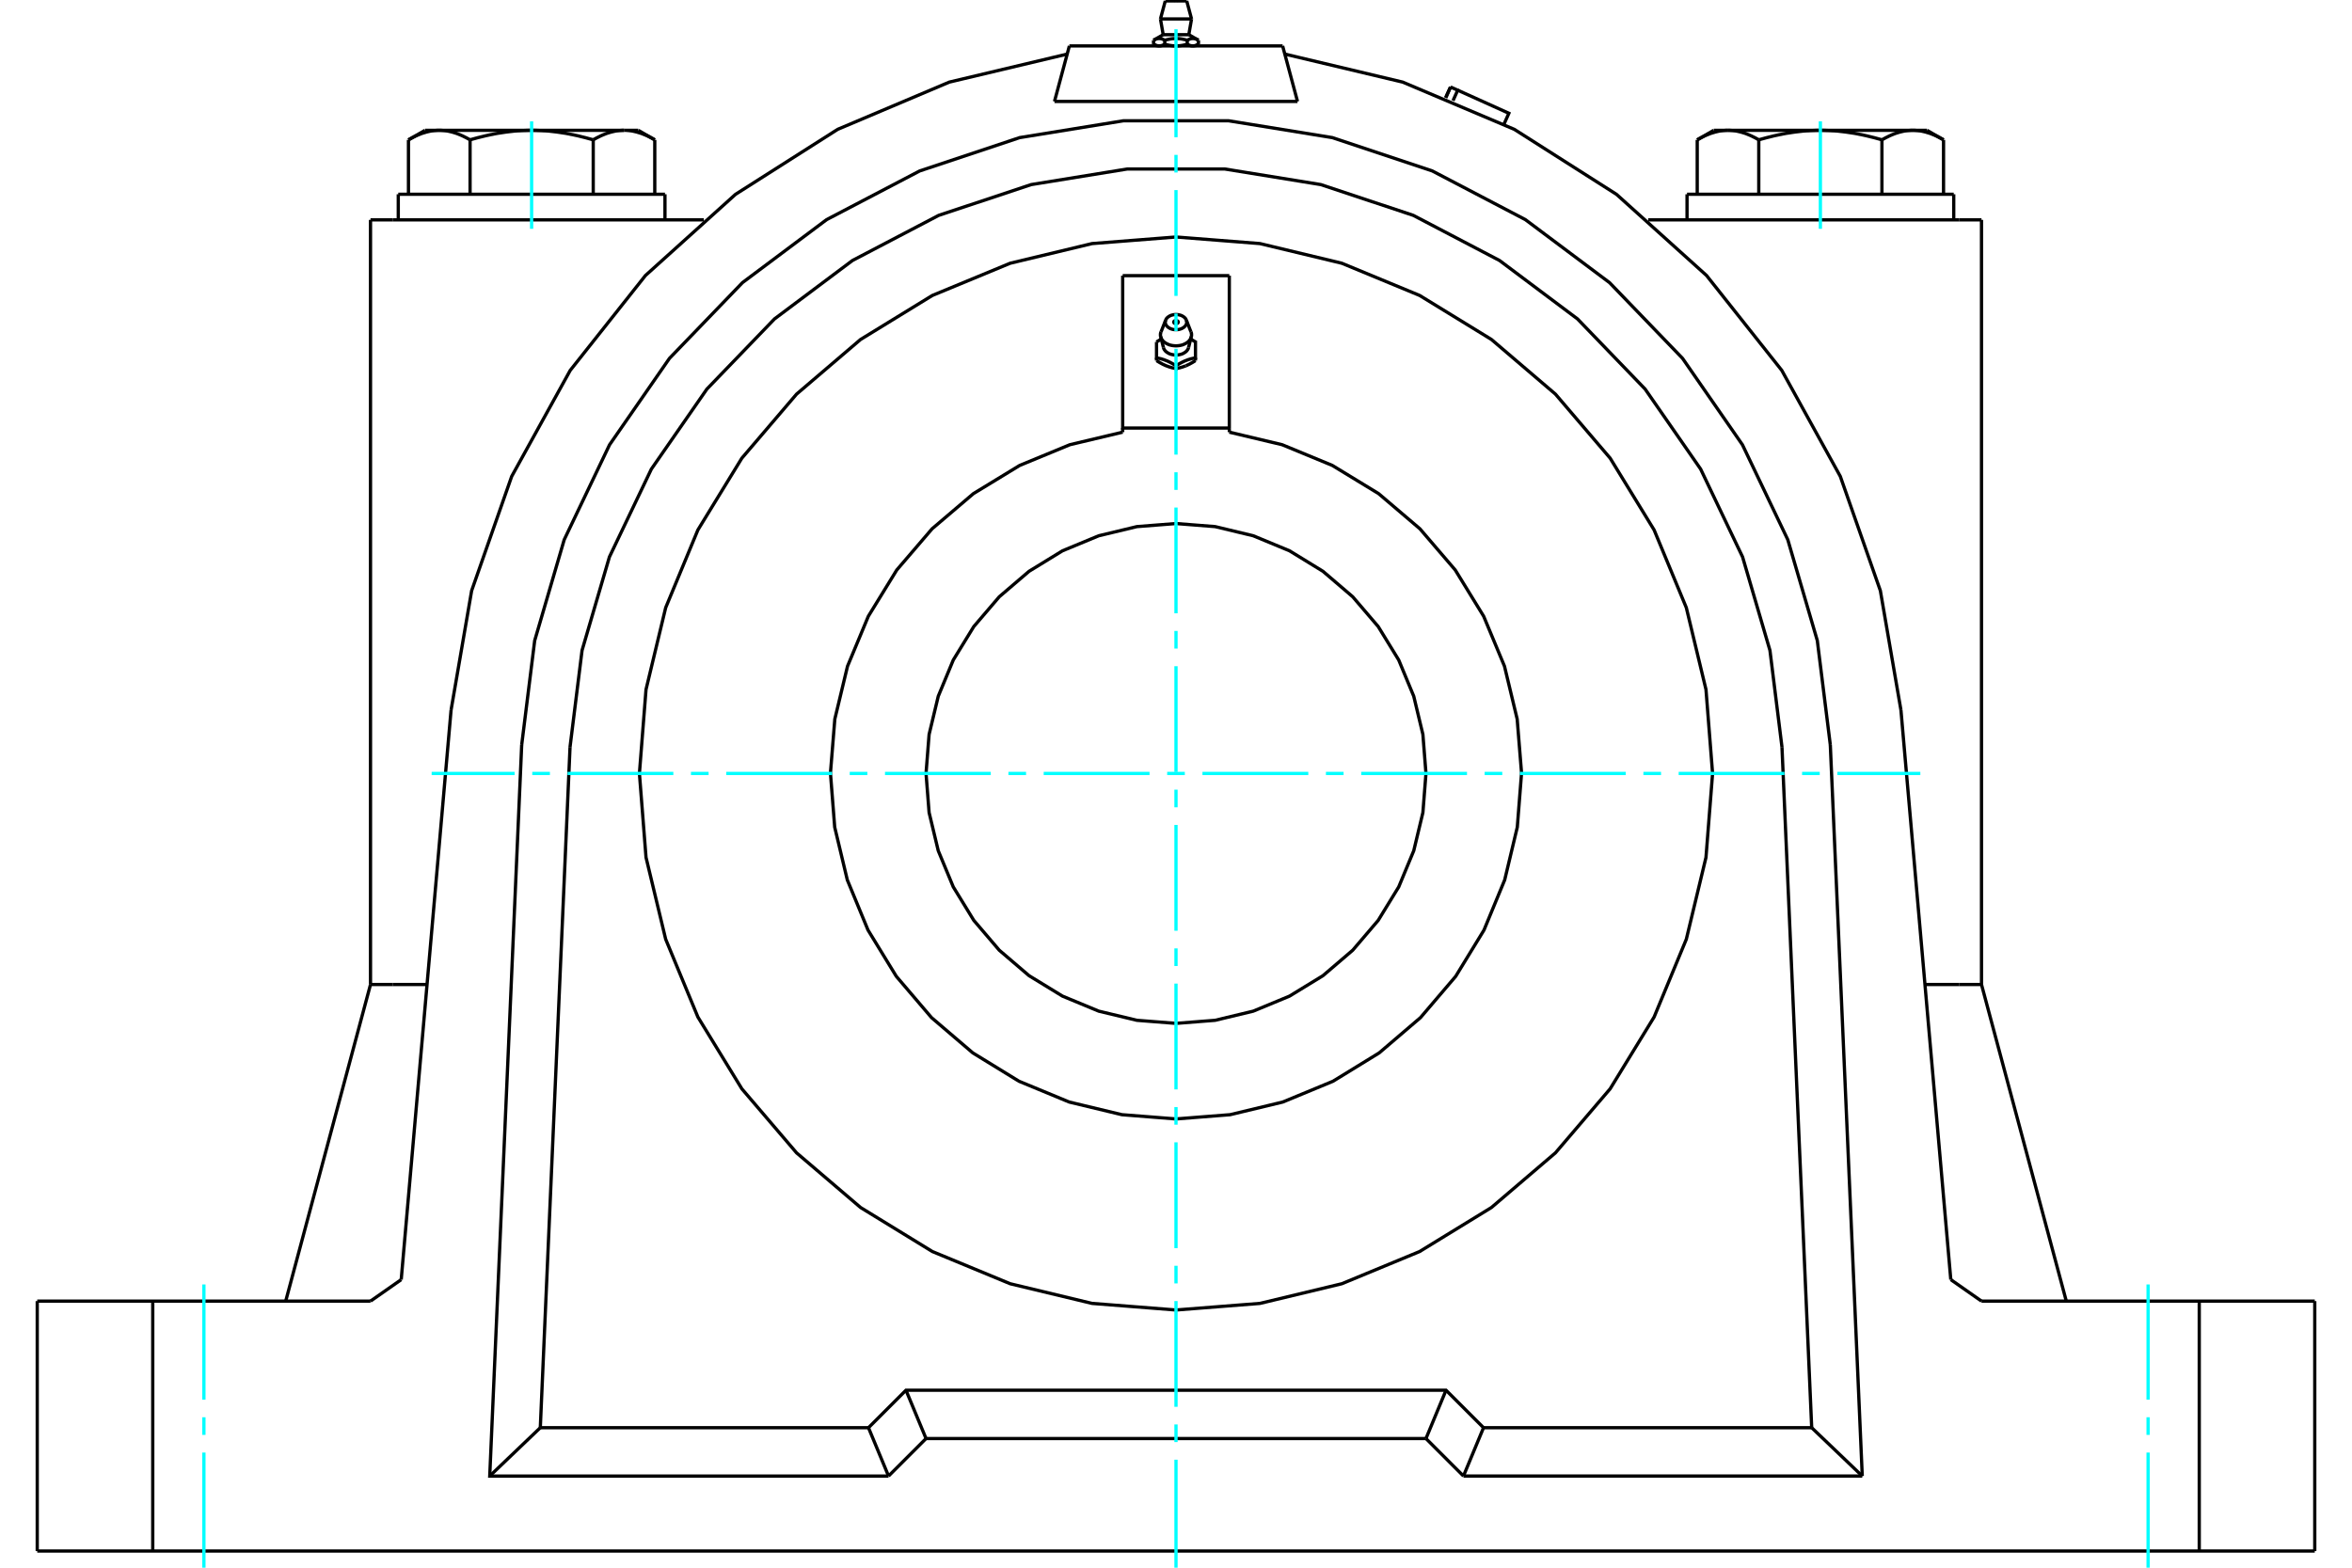 <?xml version="1.0" standalone="no"?>
<!DOCTYPE svg PUBLIC "-//W3C//DTD SVG 1.1//EN"
	"http://www.w3.org/Graphics/SVG/1.1/DTD/svg11.dtd">
<svg xmlns="http://www.w3.org/2000/svg" height="100%" width="100%" viewBox="0 0 36000 24000">
	<rect x="-1800" y="-1200" width="39600" height="26400" style="fill:#FFF"/>
	<g style="fill:none; fill-rule:evenodd" transform="matrix(1 0 0 1 0 0)">
		<g style="fill:none; stroke:#000; stroke-width:50; shape-rendering:geometricPrecision">
			<line x1="19632" y1="703" x2="16368" y2="703"/>
			<polyline points="13293,21857 13867,21283 22133,21283 22707,21857"/>
			<line x1="27730" y1="21857" x2="22707" y2="21857"/>
			<line x1="27275" y1="11436" x2="27730" y2="21857"/>
			<polyline points="27275,11436 27091,9957 26672,8526 26030,7181 25180,5956 24145,4882 22952,3988 21632,3297 20217,2826 18745,2587 17255,2587 15783,2826 14368,3297 13048,3988 11855,4882 10820,5956 9970,7181 9328,8526 8909,9957 8725,11436"/>
			<line x1="8270" y1="21857" x2="8725" y2="11436"/>
			<line x1="13293" y1="21857" x2="8270" y2="21857"/>
			<line x1="22128" y1="1496" x2="22202" y2="1332"/>
			<polyline points="22240,1541 22312,1381 22202,1332"/>
			<polyline points="23021,1899 23095,1734 22312,1381"/>
			<polyline points="22202,1332 22202,1332 22202,1332 22202,1332 22202,1332 22202,1332 22202,1332 22202,1332 22202,1332 22202,1332 22202,1332 22202,1332 22202,1332 22202,1332 22202,1332 22202,1332 22202,1332 22202,1332 22202,1332 22202,1332 22202,1332 22202,1332 22202,1332 22202,1332 22202,1332 22202,1332 22202,1332 22202,1332 22202,1332 22202,1332 22202,1332 22202,1332 22202,1332 22202,1332 22202,1332 22202,1332"/>
			<polyline points="26920,2141 26906,2132 26891,2124 26876,2116 26862,2108 26847,2101 26833,2094 26819,2087 26805,2080 26791,2074 26777,2068 26763,2062 26750,2057 26736,2051 26723,2046 26709,2041 26696,2037 26683,2033 26670,2029 26656,2025 26643,2021 26630,2018 26617,2015 26604,2012 26591,2009 26578,2006 26565,2004 26552,2002 26540,2001 26527,1999 26514,1998 26501,1997 26488,1996 26475,1995 26462,1995 26449,1995"/>
			<polyline points="27863,1995 27837,1995 27811,1995 27785,1996 27760,1997 27734,1998 27708,1999 27682,2001 27656,2002 27631,2004 27605,2006 27579,2009 27553,2012 27527,2015 27501,2018 27475,2021 27448,2025 27422,2029 27396,2033 27369,2037 27342,2041 27316,2046 27289,2051 27262,2057 27234,2062 27207,2068 27179,2074 27151,2080 27123,2087 27095,2094 27067,2101 27038,2108 27009,2116 26980,2124 26950,2132 26920,2141"/>
			<line x1="26449" y1="1995" x2="27863" y2="1995"/>
			<polyline points="29277,1995 29264,1995 29251,1995 29238,1996 29225,1997 29212,1998 29199,1999 29186,2001 29173,2002 29161,2004 29148,2006 29135,2009 29122,2012 29109,2015 29096,2018 29083,2021 29069,2025 29056,2029 29043,2033 29030,2037 29017,2041 29003,2046 28990,2051 28976,2057 28962,2062 28949,2068 28935,2074 28921,2080 28907,2087 28893,2094 28879,2101 28864,2108 28850,2116 28835,2124 28820,2132 28805,2141"/>
			<line x1="27863" y1="1995" x2="29277" y2="1995"/>
			<polyline points="28805,2141 28776,2132 28746,2124 28717,2116 28688,2108 28659,2101 28631,2094 28602,2087 28574,2080 28547,2074 28519,2068 28492,2062 28464,2057 28437,2051 28410,2046 28383,2041 28357,2037 28330,2033 28304,2029 28277,2025 28251,2021 28225,2018 28199,2015 28173,2012 28147,2009 28121,2006 28095,2004 28070,2002 28044,2001 28018,1999 27992,1998 27966,1997 27941,1996 27915,1995 27889,1995 27863,1995"/>
			<polyline points="26449,1995 26436,1995 26423,1995 26410,1996 26397,1997 26385,1998 26372,1999 26359,2001 26346,2002 26333,2004 26320,2006 26307,2009 26294,2012 26281,2015 26268,2018 26255,2021 26242,2025 26229,2029 26216,2033 26202,2037 26189,2041 26176,2046 26162,2051 26149,2057 26135,2062 26121,2068 26107,2074 26093,2080 26079,2087 26065,2094 26051,2101 26037,2108 26022,2116 26008,2124 25993,2132 25978,2141"/>
			<line x1="26230" y1="1995" x2="26449" y2="1995"/>
			<line x1="29277" y1="1995" x2="29495" y2="1995"/>
			<polyline points="29748,2141 29733,2132 29718,2124 29704,2116 29689,2108 29675,2101 29661,2094 29647,2087 29632,2080 29619,2074 29605,2068 29591,2062 29577,2057 29564,2051 29550,2046 29537,2041 29524,2037 29510,2033 29497,2029 29484,2025 29471,2021 29458,2018 29445,2015 29432,2012 29419,2009 29406,2006 29393,2004 29380,2002 29367,2001 29354,1999 29341,1998 29328,1997 29316,1996 29303,1995 29290,1995 29277,1995"/>
			<line x1="29748" y1="2974" x2="29748" y2="2141"/>
			<line x1="28805" y1="2974" x2="28805" y2="2141"/>
			<line x1="26920" y1="2974" x2="26920" y2="2141"/>
			<polyline points="10022,2141 10007,2132 9992,2124 9978,2116 9963,2108 9949,2101 9935,2094 9921,2087 9907,2080 9893,2074 9879,2068 9865,2062 9851,2057 9838,2051 9824,2046 9811,2041 9798,2037 9784,2033 9771,2029 9758,2025 9745,2021 9732,2018 9719,2015 9706,2012 9693,2009 9680,2006 9667,2004 9654,2002 9641,2001 9628,1999 9615,1998 9603,1997 9590,1996 9577,1995 9564,1995 9551,1995 9770,1995"/>
			<polyline points="9080,2141 9050,2132 9020,2124 8991,2116 8962,2108 8933,2101 8905,2094 8877,2087 8849,2080 8821,2074 8793,2068 8766,2062 8738,2057 8711,2051 8684,2046 8658,2041 8631,2037 8604,2033 8578,2029 8552,2025 8525,2021 8499,2018 8473,2015 8447,2012 8421,2009 8395,2006 8369,2004 8344,2002 8318,2001 8292,1999 8266,1998 8240,1997 8215,1996 8189,1995 8163,1995 8137,1995"/>
			<polyline points="9551,1995 9538,1995 9525,1995 9512,1996 9499,1997 9486,1998 9473,1999 9460,2001 9448,2002 9435,2004 9422,2006 9409,2009 9396,2012 9383,2015 9370,2018 9357,2021 9344,2025 9330,2029 9317,2033 9304,2037 9291,2041 9277,2046 9264,2051 9250,2057 9237,2062 9223,2068 9209,2074 9195,2080 9181,2087 9167,2094 9153,2101 9138,2108 9124,2116 9109,2124 9094,2132 9080,2141"/>
			<line x1="8137" y1="1995" x2="9551" y2="1995"/>
			<polyline points="6723,1995 6710,1995 6697,1995 6684,1996 6672,1997 6659,1998 6646,1999 6633,2001 6620,2002 6607,2004 6594,2006 6581,2009 6568,2012 6555,2015 6542,2018 6529,2021 6516,2025 6503,2029 6490,2033 6476,2037 6463,2041 6450,2046 6436,2051 6423,2057 6409,2062 6395,2068 6381,2074 6368,2080 6353,2087 6339,2094 6325,2101 6311,2108 6296,2116 6282,2124 6267,2132 6252,2141"/>
			<line x1="6505" y1="1995" x2="6723" y2="1995"/>
			<polyline points="8137,1995 8111,1995 8085,1995 8059,1996 8034,1997 8008,1998 7982,1999 7956,2001 7930,2002 7905,2004 7879,2006 7853,2009 7827,2012 7801,2015 7775,2018 7749,2021 7723,2025 7696,2029 7670,2033 7643,2037 7617,2041 7590,2046 7563,2051 7536,2057 7508,2062 7481,2068 7453,2074 7426,2080 7398,2087 7369,2094 7341,2101 7312,2108 7283,2116 7254,2124 7224,2132 7195,2141"/>
			<line x1="6723" y1="1995" x2="8137" y2="1995"/>
			<polyline points="7195,2141 7180,2132 7165,2124 7150,2116 7136,2108 7121,2101 7107,2094 7093,2087 7079,2080 7065,2074 7051,2068 7038,2062 7024,2057 7010,2051 6997,2046 6983,2041 6970,2037 6957,2033 6944,2029 6931,2025 6917,2021 6904,2018 6891,2015 6878,2012 6865,2009 6852,2006 6839,2004 6827,2002 6814,2001 6801,1999 6788,1998 6775,1997 6762,1996 6749,1995 6736,1995 6723,1995"/>
			<line x1="6252" y1="2974" x2="6252" y2="2141"/>
			<line x1="7195" y1="2974" x2="7195" y2="2141"/>
			<line x1="25978" y1="2974" x2="25978" y2="2141"/>
			<line x1="9080" y1="2974" x2="9080" y2="2141"/>
			<line x1="10022" y1="2974" x2="10022" y2="2141"/>
			<line x1="25822" y1="2974" x2="29904" y2="2974"/>
			<line x1="6096" y1="2974" x2="10178" y2="2974"/>
			<polyline points="570,19919 2338,19919 5671,19919"/>
			<polyline points="30329,19919 33662,19919 35430,19919"/>
			<line x1="29859" y1="19590" x2="30329" y2="19919"/>
			<line x1="5671" y1="19919" x2="6141" y2="19590"/>
			<line x1="5671" y1="15072" x2="6009" y2="15072"/>
			<line x1="5671" y1="15072" x2="4373" y2="19919"/>
			<line x1="6009" y1="15072" x2="6536" y2="15072"/>
			<line x1="19632" y1="703" x2="19860" y2="1553"/>
			<line x1="16140" y1="1553" x2="19860" y2="1553"/>
			<line x1="16368" y1="703" x2="16140" y2="1553"/>
			<polyline points="29096,10871 28781,9043 28168,7293 27272,5670 26120,4217 24742,2975 23178,1980 21470,1257 19666,828"/>
			<polyline points="16334,828 14530,1257 12822,1980 11258,2975 9880,4217 8728,5670 7832,7293 7219,9043 6904,10871"/>
			<line x1="22707" y1="21857" x2="22400" y2="22597"/>
			<line x1="21826" y1="22023" x2="22133" y2="21283"/>
			<line x1="21826" y1="22023" x2="22400" y2="22597"/>
			<line x1="13600" y1="22597" x2="13293" y2="21857"/>
			<polyline points="13600,22597 14174,22023 13867,21283"/>
			<line x1="14174" y1="22023" x2="21826" y2="22023"/>
			<line x1="28504" y1="22597" x2="22400" y2="22597"/>
			<line x1="28504" y1="22597" x2="27730" y2="21857"/>
			<line x1="7496" y1="22597" x2="8270" y2="21857"/>
			<polyline points="13600,22597 7496,22597 7985,11404"/>
			<polyline points="28015,11404 27816,9807 27364,8262 26670,6809 25753,5486 24636,4327 23347,3362 21921,2616 20394,2107 18805,1849 17195,1849 15606,2107 14079,2616 12653,3362 11364,4327 10247,5486 9330,6809 8636,8262 8184,9807 7985,11404"/>
			<line x1="28015" y1="11404" x2="28504" y2="22597"/>
			<line x1="29991" y1="3366" x2="25227" y2="3366"/>
			<line x1="30329" y1="3366" x2="29991" y2="3366"/>
			<line x1="6009" y1="3366" x2="5671" y2="3366"/>
			<line x1="10773" y1="3366" x2="6009" y2="3366"/>
			<polyline points="35430,23745 33662,23745 2338,23745 570,23745"/>
			<line x1="6904" y1="10871" x2="6141" y2="19590"/>
			<line x1="29859" y1="19590" x2="29096" y2="10871"/>
			<line x1="29464" y1="15072" x2="29991" y2="15072"/>
			<line x1="2338" y1="19919" x2="2338" y2="23745"/>
			<line x1="33662" y1="23745" x2="33662" y2="19919"/>
			<line x1="570" y1="23745" x2="570" y2="19919"/>
			<line x1="35430" y1="19919" x2="35430" y2="23745"/>
			<line x1="30329" y1="15072" x2="31627" y2="19919"/>
			<polyline points="29991,15072 30329,15072 30329,3366"/>
			<line x1="5671" y1="15072" x2="5671" y2="3366"/>
			<polyline points="26213,11841 26112,10556 25811,9303 25318,8113 24645,7014 23808,6034 22828,5197 21729,4523 20538,4030 19285,3729 18000,3628 16715,3729 15462,4030 14271,4523 13172,5197 12192,6034 11355,7014 10682,8113 10189,9303 9888,10556 9787,11841 9888,13126 10189,14379 10682,15570 11355,16669 12192,17649 13172,18486 14271,19160 15462,19653 16715,19954 18000,20055 19285,19954 20538,19653 21729,19160 22828,18486 23808,17649 24645,16669 25318,15570 25811,14379 26112,13126 26213,11841"/>
			<polyline points="18006,4908 18009,4908 18012,4909 18015,4910 18017,4911 18019,4912 18022,4913 18024,4914 18026,4916 18028,4917 18029,4919 18031,4921 18032,4923 18033,4925 18033,4927 18034,4929 18034,4931 18034,4933 18034,4935 18033,4937 18032,4939 18031,4941 18030,4942 18029,4944 18027,4946 18025,4947 18023,4949 18021,4950 18019,4951 18016,4952 18014,4953 18011,4954 18009,4955 18006,4955 18003,4955 18000,4955 17997,4955 17994,4955 17991,4955 17989,4954 17986,4953 17984,4952 17981,4951 17979,4950 17977,4949 17975,4947 17973,4946 17971,4944 17970,4942 17969,4941 17968,4939 17967,4937 17966,4935 17966,4933 17966,4931 17966,4929 17967,4927 17967,4925 17968,4923 17969,4921 17971,4919 17972,4917 17974,4916 17976,4914 17978,4913 17981,4912 17983,4911 17985,4910 17988,4909 17991,4908 17994,4908"/>
			<polyline points="17775,5192 17773,5193 17771,5194 17769,5195 17767,5196 17765,5197 17763,5198 17761,5199 17759,5200 17757,5202 17755,5203 17753,5204 17751,5205 17749,5206 17747,5207 17745,5209 17743,5210 17741,5211 17739,5212 17737,5213 17735,5215 17733,5216 17731,5217 17729,5219 17727,5220 17724,5221 17722,5222 17720,5224 17718,5225 17716,5226 17714,5228 17711,5229 17709,5231 17707,5232 17705,5234 17702,5235"/>
			<polyline points="17808,5321 17811,5331 17815,5342 17821,5352 17828,5362 17836,5372 17845,5381 17855,5389 17866,5397 17878,5404 17890,5411 17903,5417 17917,5422 17931,5426 17946,5429 17961,5432 17977,5434 17992,5435 18008,5435 18023,5434 18039,5432 18054,5429 18069,5426 18083,5422 18097,5417 18110,5411 18122,5404 18134,5397 18145,5389 18155,5381 18164,5372 18172,5362 18179,5352 18185,5342 18189,5331 18192,5321"/>
			<polyline points="17702,5235 17702,5478 17712,5480 17722,5482 17731,5484 17740,5486 17749,5488 17758,5490 17766,5492 17775,5494 17783,5497 17791,5499 17799,5502 17807,5504 17816,5507 17824,5510 17831,5513 17839,5516 17847,5519 17855,5522 17863,5525 17871,5529 17879,5532 17887,5536 17895,5540 17903,5544 17911,5548 17919,5552 17928,5557 17936,5561 17945,5566 17954,5571 17963,5577 17972,5582 17981,5588 17990,5594 18000,5600 18010,5594 18019,5588 18028,5582 18037,5577 18046,5571 18055,5566 18064,5561 18072,5557 18081,5552 18089,5548 18097,5544 18105,5540 18113,5536 18121,5532 18129,5529 18137,5525 18145,5522 18153,5519 18161,5516 18169,5513 18176,5510 18184,5507 18193,5504 18201,5502 18209,5499 18217,5497 18225,5494 18234,5492 18242,5490 18251,5488 18260,5486 18269,5484 18278,5482 18288,5480 18298,5478 18298,5235 18295,5234 18293,5232 18291,5231 18289,5229 18286,5228 18284,5226 18282,5225 18280,5224 18278,5222 18276,5221 18273,5220 18271,5219 18269,5217 18267,5216 18265,5215 18263,5213 18261,5212 18259,5211 18257,5210 18255,5209 18253,5207 18251,5206 18249,5205 18247,5204 18245,5203 18243,5202 18241,5200 18239,5199 18237,5198 18235,5197 18233,5196 18231,5195 18229,5194 18227,5193 18225,5192"/>
			<line x1="18298" y1="5478" x2="18298" y2="5521"/>
			<polyline points="18149,5600 18145,5602 18141,5603 18137,5605 18133,5606 18129,5608 18125,5609 18121,5611 18117,5612 18113,5614 18109,5615 18105,5616 18101,5618 18097,5619 18093,5620 18089,5622 18085,5623 18081,5624 18076,5625 18072,5626 18068,5627 18064,5629 18059,5630 18055,5631 18051,5632 18046,5633 18042,5634 18037,5635 18033,5636 18028,5637 18024,5638 18019,5639 18014,5640 18010,5641 18005,5641 18000,5642"/>
			<polyline points="18298,5521 18293,5524 18288,5527 18283,5530 18278,5533 18274,5536 18269,5538 18265,5541 18260,5544 18256,5547 18251,5549 18247,5552 18242,5554 18238,5557 18234,5559 18230,5561 18225,5564 18221,5566 18217,5568 18213,5570 18209,5573 18205,5575 18201,5577 18197,5579 18193,5581 18188,5583 18184,5585 18180,5586 18176,5588 18173,5590 18169,5592 18165,5594 18161,5595 18157,5597 18153,5599 18149,5600"/>
			<polyline points="18000,5600 18000,5642 17995,5641 17990,5641 17986,5640 17981,5639 17976,5638 17972,5637 17967,5636 17963,5635 17958,5634 17954,5633 17949,5632 17945,5631 17941,5630 17936,5629 17932,5627 17928,5626 17924,5625 17919,5624 17915,5623 17911,5622 17907,5620 17903,5619 17899,5618 17895,5616 17891,5615 17887,5614 17883,5612 17879,5611 17875,5609 17871,5608 17867,5606 17863,5605 17859,5603 17855,5602 17851,5600 17847,5599 17843,5597 17839,5595 17835,5594 17831,5592 17827,5590 17824,5588 17820,5586 17816,5585 17812,5583 17807,5581 17803,5579 17799,5577 17795,5575 17791,5573 17787,5570 17783,5568 17779,5566 17775,5564 17770,5561 17766,5559 17762,5557 17758,5554 17753,5552 17749,5549 17744,5547 17740,5544 17735,5541 17731,5538 17726,5536 17722,5533 17717,5530 17712,5527 17707,5524 17702,5521"/>
			<line x1="17702" y1="5478" x2="17702" y2="5521"/>
			<polyline points="18234,5156 18235,5154 18235,5151 18236,5149 18236,5147 18237,5145 18237,5143 18237,5141 18237,5139 18238,5136 18238,5134 18238,5132 18238,5130 18238,5128 18238,5126 18238,5123 18238,5121 18238,5119 18238,5117 18238,5115 18237,5113 18237,5110 18237,5108 18236,5106 18236,5104 18236,5102 18235,5100 18235,5098 18234,5095 18234,5093 18233,5091 18232,5089 18232,5087 18231,5085 18230,5083 18229,5081"/>
			<polyline points="17766,5156 17770,5169 17775,5182 17782,5194 17791,5206 17800,5218 17811,5229 17823,5239 17837,5249 17851,5257 17866,5265 17882,5272 17899,5279 17917,5284 17935,5288 17953,5291 17972,5293 17991,5294 18009,5294 18028,5293 18047,5291 18065,5288 18083,5284 18101,5279 18118,5272 18134,5265 18149,5257 18163,5249 18177,5239 18189,5229 18200,5218 18209,5206 18218,5194 18225,5182 18230,5169 18234,5156"/>
			<polyline points="17771,5081 17770,5083 17769,5085 17768,5087 17768,5089 17767,5091 17766,5093 17766,5095 17765,5098 17765,5100 17764,5102 17764,5104 17764,5106 17763,5108 17763,5110 17763,5113 17762,5115 17762,5117 17762,5119 17762,5121 17762,5123 17762,5126 17762,5128 17762,5130 17762,5132 17762,5134 17762,5136 17763,5139 17763,5141 17763,5143 17763,5145 17764,5147 17764,5149 17765,5151 17765,5154 17766,5156"/>
			<polyline points="18158,4900 18156,4896 18155,4892 18152,4888 18150,4884 18147,4880 18145,4876 18142,4872 18138,4869 18135,4865 18131,4862 18128,4858 18124,4855 18120,4852 18115,4849 18111,4846 18106,4843 18102,4840 18097,4837 18092,4835 18087,4833 18082,4830 18076,4828 18071,4826 18065,4825 18060,4823 18054,4822 18048,4820 18042,4819 18036,4818 18030,4817 18024,4816 18018,4816 18012,4815 18006,4815 18000,4815"/>
			<polyline points="17842,4900 17838,4912 17836,4924 17836,4936 17838,4949 17841,4961 17846,4972 17853,4984 17862,4994 17872,5004 17883,5013 17896,5021 17910,5029 17925,5035 17941,5040 17957,5044 17974,5046 17991,5047 18009,5047 18026,5046 18043,5044 18059,5040 18075,5035 18090,5029 18104,5021 18117,5013 18128,5004 18138,4994 18147,4984 18154,4972 18159,4961 18162,4949 18164,4936 18164,4924 18162,4912 18158,4900"/>
			<polyline points="18000,4815 17994,4815 17988,4815 17982,4816 17976,4816 17970,4817 17964,4818 17958,4819 17952,4820 17946,4822 17940,4823 17935,4825 17929,4826 17924,4828 17918,4830 17913,4833 17908,4835 17903,4837 17898,4840 17894,4843 17889,4846 17885,4849 17880,4852 17876,4855 17872,4858 17869,4862 17865,4865 17862,4869 17858,4872 17855,4876 17853,4880 17850,4884 17848,4888 17845,4892 17844,4896 17842,4900"/>
			<polyline points="21826,11841 21779,11243 21639,10659 21409,10104 21095,9592 20705,9136 20249,8746 19737,8432 19182,8202 18599,8062 18000,8015 17401,8062 16818,8202 16263,8432 15751,8746 15295,9136 14905,9592 14591,10104 14361,10659 14221,11243 14174,11841 14221,12440 14361,13024 14591,13578 14905,14090 15295,14547 15751,14937 16263,15250 16818,15480 17401,15620 18000,15667 18599,15620 19182,15480 19737,15250 20249,14937 20705,14547 21095,14090 21409,13578 21639,13024 21779,12440 21826,11841"/>
			<polyline points="18816,6553 17184,6553 17184,4220"/>
			<line x1="17184" y1="6553" x2="17184" y2="6616"/>
			<line x1="18816" y1="6553" x2="18816" y2="4220"/>
			<line x1="17184" y1="4220" x2="18816" y2="4220"/>
			<line x1="18816" y1="6616" x2="18816" y2="6553"/>
			<polyline points="17184,6616 16376,6808 15608,7125 14899,7557 14267,8095 13726,8726 13291,9434 12972,10200 12778,11008 12711,11835 12776,12663 12969,13471 13286,14239 13719,14947 14258,15579 14890,16119 15597,16553 16365,16871 17172,17065 18000,17130 18828,17065 19635,16871 20403,16553 21110,16119 21742,15579 22281,14947 22714,14239 23031,13471 23224,12663 23289,11835 23222,11008 23028,10200 22709,9434 22274,8726 21733,8095 21101,7557 20392,7125 19624,6808 18816,6616"/>
			<line x1="18344" y1="616" x2="18344" y2="676"/>
			<line x1="17804" y1="531" x2="18196" y2="531"/>
			<polyline points="17656,616 17662,613 17667,610 17673,608 17678,605 17683,603 17688,601 17693,599 17698,597 17703,596 17708,594 17712,593 17717,592 17722,591 17726,591 17731,590 17735,590 17740,590 17745,590 17749,590 17754,590 17758,591 17763,591 17768,592 17772,593 17777,594 17782,596 17787,597 17791,599 17796,601 17801,603 17807,605 17812,608 17817,610 17823,613 17828,616 17839,613 17850,610 17861,608 17871,605 17882,603 17892,601 17902,599 17912,597 17921,596 17931,594 17940,593 17950,592 17959,591 17968,591 17977,590 17986,590 17995,590 18005,590 18014,590 18023,590 18032,591 18041,591 18050,592 18060,593 18069,594 18079,596 18088,597 18098,599 18108,601 18118,603 18129,605 18139,608 18150,610 18161,613 18172,616 18177,613 18183,610 18188,608 18193,605 18199,603 18204,601 18209,599 18213,597 18218,596 18223,594 18228,593 18232,592 18237,591 18242,591 18246,590 18251,590 18255,590 18260,590 18265,590 18269,590 18274,591 18278,591 18283,592 18288,593 18292,594 18297,596 18302,597 18307,599 18312,601 18317,603 18322,605 18327,608 18333,610 18338,613 18344,616"/>
			<polyline points="18258,703 18255,703 18253,703 18251,703 18248,703 18246,702 18244,702 18241,702 18239,702 18237,701 18234,701 18232,700 18229,700 18227,699 18225,699 18222,698 18220,698 18218,697 18215,696 18213,695 18210,694 18208,694 18205,693 18203,692 18200,691 18198,690 18195,689 18193,687 18190,686 18188,685 18185,684 18183,682 18180,681 18177,679 18175,678 18172,676"/>
			<polyline points="18344,676 18341,678 18338,679 18336,681 18333,682 18330,684 18328,685 18325,686 18323,687 18320,689 18318,690 18315,691 18313,692 18310,693 18308,694 18305,694 18303,695 18300,696 18298,697 18296,698 18293,698 18291,699 18288,699 18286,700 18284,700 18281,701 18279,701 18277,702 18274,702 18272,702 18269,702 18267,703 18265,703 18262,703 18260,703 18258,703"/>
			<polyline points="18172,616 18172,676 18166,678 18161,679 18156,681 18150,682 18145,684 18140,685 18135,686 18130,687 18125,689 18120,690 18115,691 18110,692 18105,693 18100,694 18095,694 18090,695 18085,696 18080,697 18076,698 18071,698 18066,699 18061,699 18057,700 18052,700 18047,701 18042,701 18038,702 18033,702 18028,702 18024,702 18019,703 18014,703 18009,703 18005,703 18000,703 17995,703 17991,703 17986,703 17981,703 17976,702 17972,702 17967,702 17962,702 17958,701 17953,701 17948,700 17943,700 17939,699 17934,699 17929,698 17924,698 17920,697 17915,696 17910,695 17905,694 17900,694 17895,693 17890,692 17885,691 17880,690 17875,689 17870,687 17865,686 17860,685 17855,684 17850,682 17844,681 17839,679 17834,678 17828,676"/>
			<line x1="17828" y1="616" x2="17828" y2="676"/>
			<polyline points="17742,703 17740,703 17738,703 17735,703 17733,703 17731,702 17728,702 17726,702 17723,702 17721,701 17719,701 17716,700 17714,700 17712,699 17709,699 17707,698 17704,698 17702,697 17700,696 17697,695 17695,694 17692,694 17690,693 17687,692 17685,691 17682,690 17680,689 17677,687 17675,686 17672,685 17670,684 17667,682 17664,681 17662,679 17659,678 17656,676"/>
			<polyline points="17828,676 17825,678 17823,679 17820,681 17817,682 17815,684 17812,685 17810,686 17807,687 17805,689 17802,690 17800,691 17797,692 17795,693 17792,694 17790,694 17787,695 17785,696 17782,697 17780,698 17778,698 17775,699 17773,699 17771,700 17768,700 17766,701 17763,701 17761,702 17759,702 17756,702 17754,702 17752,703 17749,703 17747,703 17745,703 17742,703"/>
			<line x1="17656" y1="616" x2="17656" y2="676"/>
			<line x1="17762" y1="290" x2="18238" y2="290"/>
			<line x1="17836" y1="14" x2="18164" y2="14"/>
			<line x1="22202" y1="1332" x2="22128" y2="1496"/>
			<line x1="26230" y1="1995" x2="25978" y2="2141"/>
			<line x1="29748" y1="2141" x2="29495" y2="1995"/>
			<line x1="10022" y1="2141" x2="9770" y2="1995"/>
			<line x1="6505" y1="1995" x2="6252" y2="2141"/>
			<line x1="29904" y1="3366" x2="29904" y2="2974"/>
			<line x1="25822" y1="2974" x2="25822" y2="3366"/>
			<line x1="10178" y1="3366" x2="10178" y2="2974"/>
			<line x1="6096" y1="2974" x2="6096" y2="3366"/>
			<polyline points="18006,4908 18000,4907 17994,4908"/>
			<line x1="17766" y1="5156" x2="17808" y2="5321"/>
			<line x1="18192" y1="5321" x2="18234" y2="5156"/>
			<line x1="17842" y1="4900" x2="17771" y2="5081"/>
			<line x1="18229" y1="5081" x2="18158" y2="4900"/>
			<polyline points="18034,14 18028,9 18022,5 18015,2 18008,1 18000,0 17992,1 17985,2 17978,5 17972,9 17966,14"/>
			<line x1="17804" y1="531" x2="17656" y2="616"/>
			<line x1="18344" y1="616" x2="18196" y2="531"/>
			<line x1="18298" y1="703" x2="18344" y2="676"/>
			<line x1="17656" y1="676" x2="17702" y2="703"/>
			<line x1="17762" y1="290" x2="17804" y2="531"/>
			<line x1="18196" y1="531" x2="18238" y2="290"/>
			<line x1="17836" y1="14" x2="17762" y2="290"/>
			<line x1="18238" y1="290" x2="18164" y2="14"/>
		</g>
		<g style="fill:none; stroke:#0FF; stroke-width:50; shape-rendering:geometricPrecision">
			<line x1="3121" y1="24000" x2="3121" y2="22237"/>
			<line x1="3121" y1="21967" x2="3121" y2="21697"/>
			<line x1="3121" y1="21427" x2="3121" y2="19664"/>
			<line x1="32879" y1="19664" x2="32879" y2="21427"/>
			<line x1="32879" y1="21697" x2="32879" y2="21967"/>
			<line x1="32879" y1="22237" x2="32879" y2="24000"/>
			<line x1="18000" y1="24000" x2="18000" y2="22347"/>
			<line x1="18000" y1="22077" x2="18000" y2="21807"/>
			<line x1="18000" y1="21537" x2="18000" y2="19918"/>
			<line x1="18000" y1="19648" x2="18000" y2="19378"/>
			<line x1="18000" y1="19108" x2="18000" y2="17488"/>
			<line x1="18000" y1="17218" x2="18000" y2="16948"/>
			<line x1="18000" y1="16678" x2="18000" y2="15058"/>
			<line x1="18000" y1="14789" x2="18000" y2="14519"/>
			<line x1="18000" y1="14249" x2="18000" y2="12629"/>
			<line x1="18000" y1="12359" x2="18000" y2="12089"/>
			<line x1="18000" y1="11819" x2="18000" y2="10199"/>
			<line x1="18000" y1="9929" x2="18000" y2="9659"/>
			<line x1="18000" y1="9389" x2="18000" y2="7770"/>
			<line x1="18000" y1="7500" x2="18000" y2="7230"/>
			<line x1="18000" y1="6960" x2="18000" y2="5340"/>
			<line x1="18000" y1="5070" x2="18000" y2="4800"/>
			<line x1="18000" y1="4530" x2="18000" y2="2910"/>
			<line x1="18000" y1="2641" x2="18000" y2="2371"/>
			<line x1="18000" y1="2101" x2="18000" y2="448"/>
			<line x1="6607" y1="11841" x2="7877" y2="11841"/>
			<line x1="8147" y1="11841" x2="8417" y2="11841"/>
			<line x1="8687" y1="11841" x2="10306" y2="11841"/>
			<line x1="10576" y1="11841" x2="10846" y2="11841"/>
			<line x1="11116" y1="11841" x2="12736" y2="11841"/>
			<line x1="13006" y1="11841" x2="13276" y2="11841"/>
			<line x1="13546" y1="11841" x2="15165" y2="11841"/>
			<line x1="15435" y1="11841" x2="15705" y2="11841"/>
			<line x1="15975" y1="11841" x2="17595" y2="11841"/>
			<line x1="17865" y1="11841" x2="18135" y2="11841"/>
			<line x1="18405" y1="11841" x2="20025" y2="11841"/>
			<line x1="20295" y1="11841" x2="20565" y2="11841"/>
			<line x1="20835" y1="11841" x2="22454" y2="11841"/>
			<line x1="22724" y1="11841" x2="22994" y2="11841"/>
			<line x1="23264" y1="11841" x2="24884" y2="11841"/>
			<line x1="25154" y1="11841" x2="25424" y2="11841"/>
			<line x1="25694" y1="11841" x2="27313" y2="11841"/>
			<line x1="27583" y1="11841" x2="27853" y2="11841"/>
			<line x1="28123" y1="11841" x2="29393" y2="11841"/>
			<line x1="8137" y1="3503" x2="8137" y2="1858"/>
			<line x1="27863" y1="1858" x2="27863" y2="3503"/>
		</g>
	</g>
</svg>
